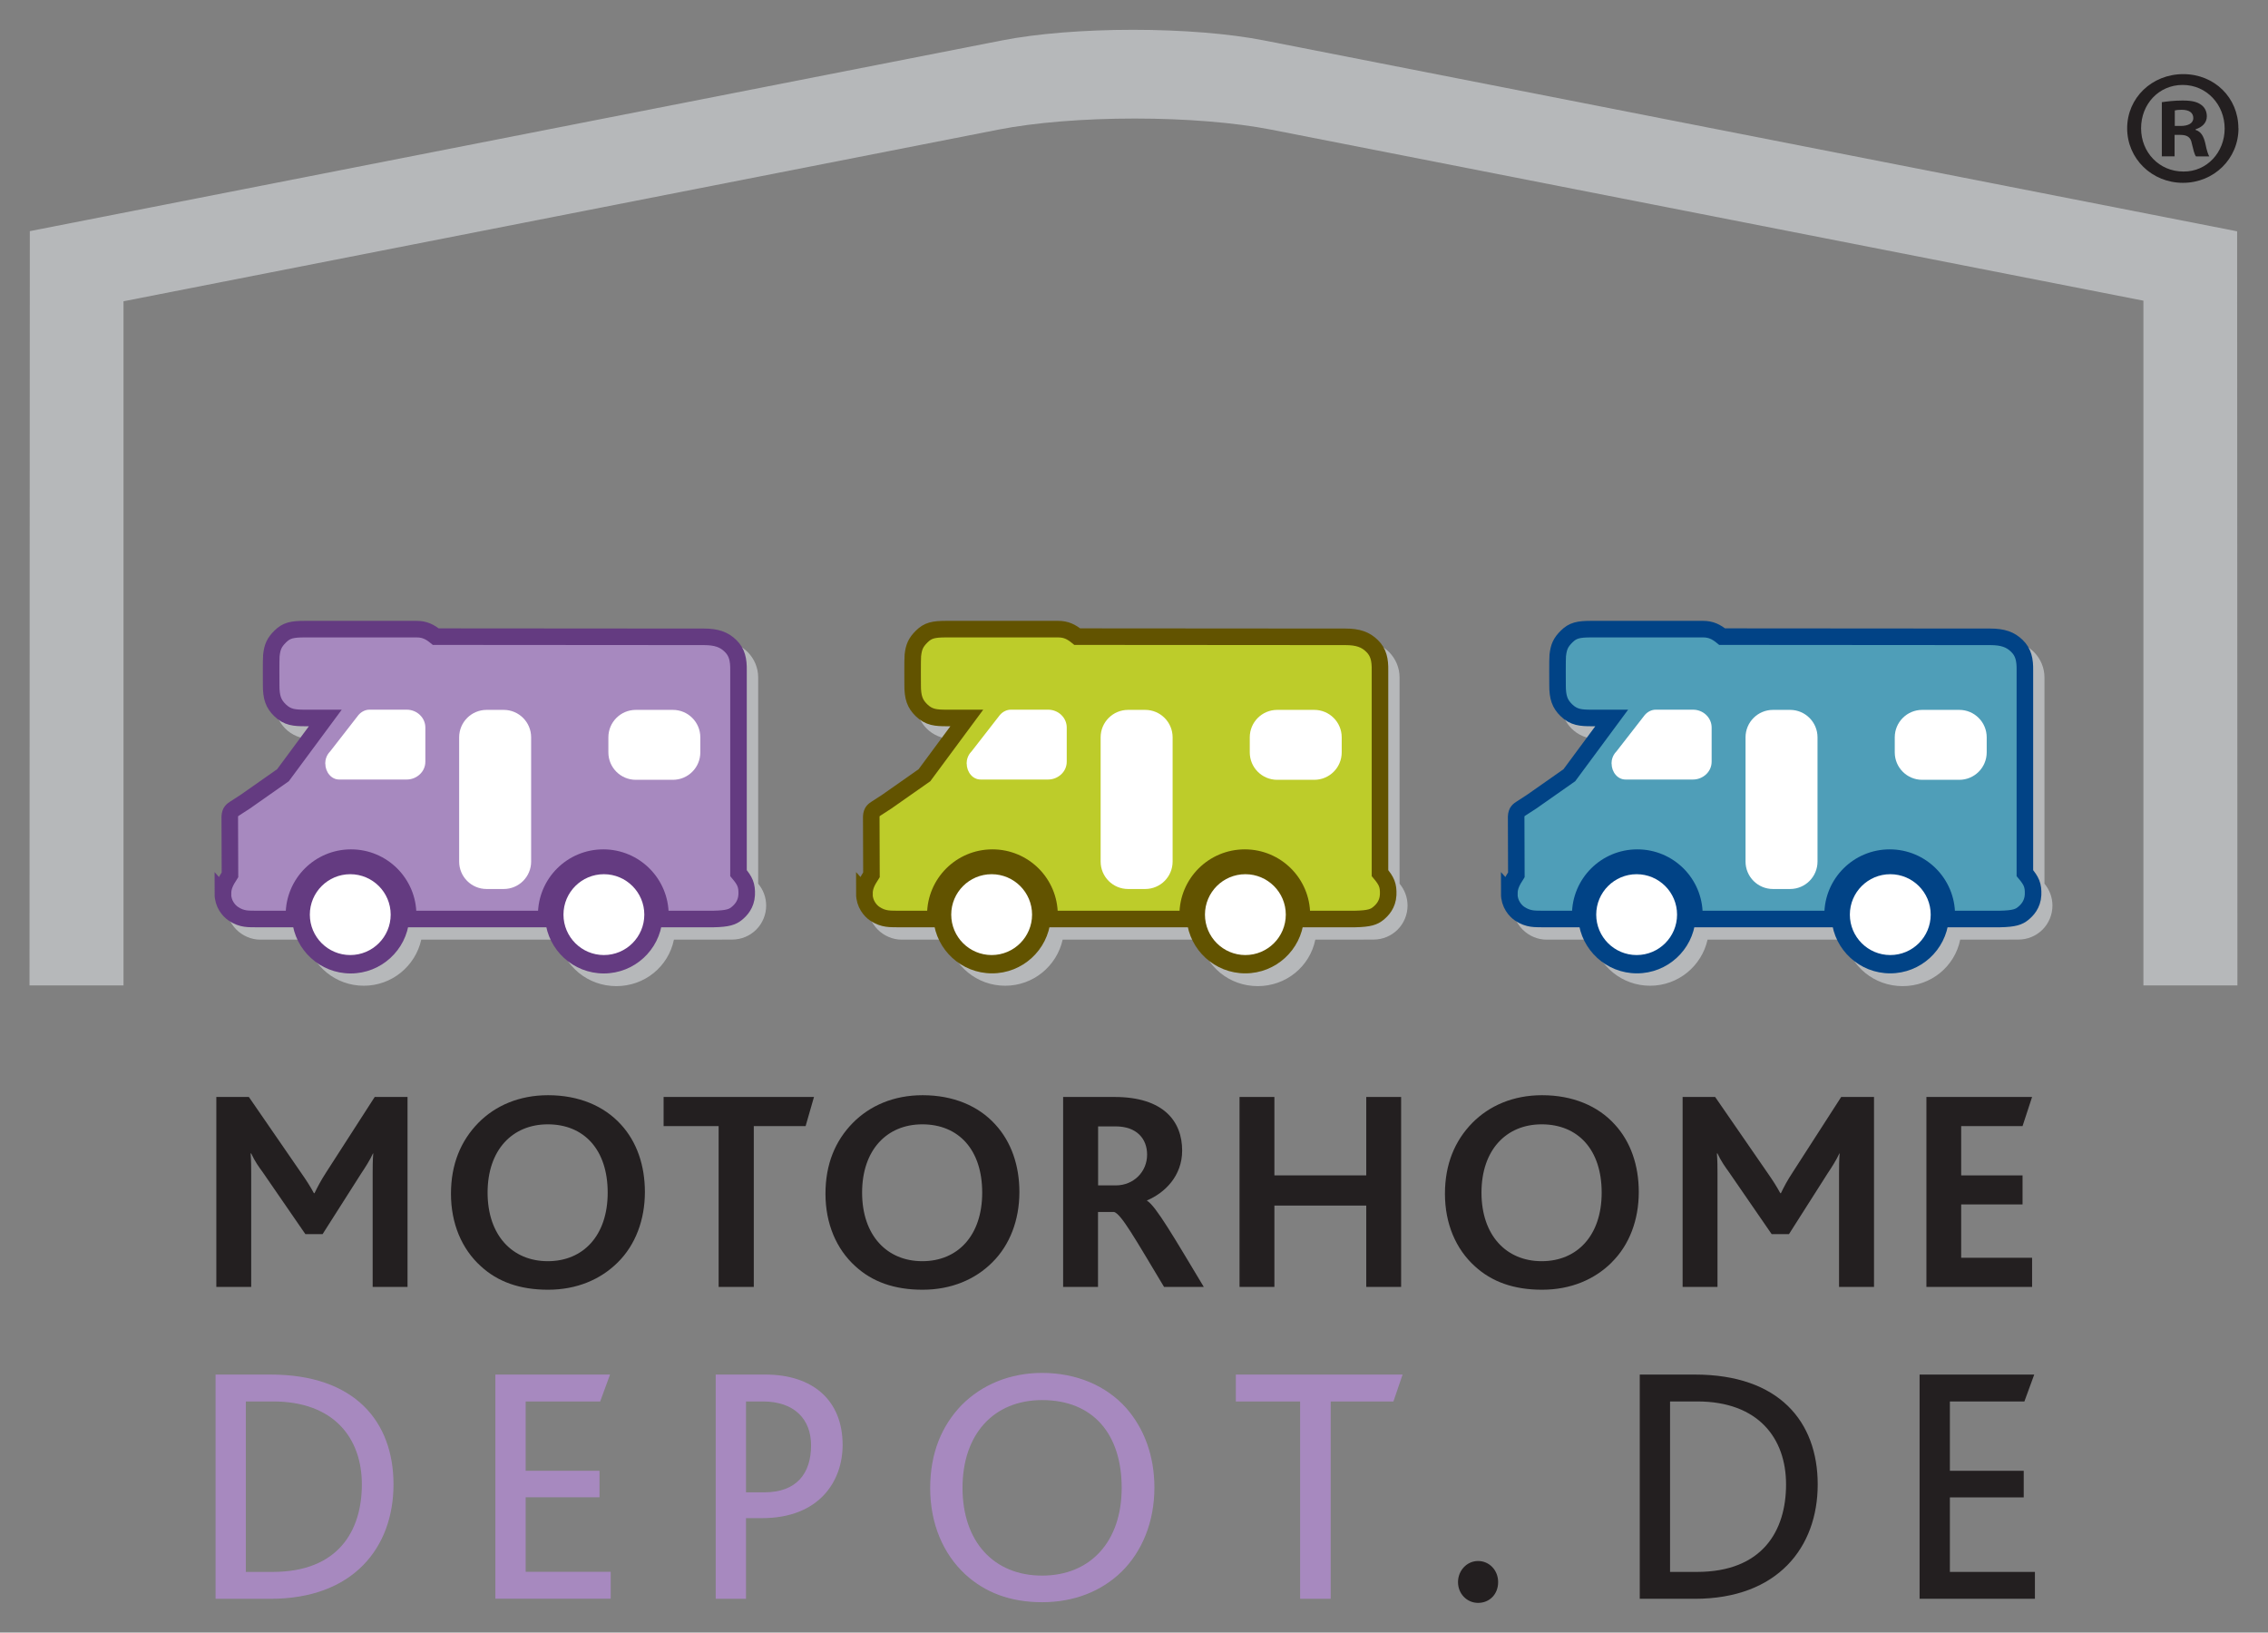 <?xml version="1.0" encoding="UTF-8"?>
<svg id="Layer_1" data-name="Layer 1" xmlns="http://www.w3.org/2000/svg" viewBox="0 0 232.85 167.61">
  <rect x="0" y="0" width="232.85" height="167.61" fill="#808080" stroke="none"/>
  <defs>
    <style>
      .cls-1 {
        fill: #fff;
      }

      .cls-1, .cls-2, .cls-3, .cls-4, .cls-5 {
        fill-rule: evenodd;
      }

      .cls-6 {
        stroke: #643b81;
      }

      .cls-6, .cls-7 {
        fill: #a789bf;
      }

      .cls-6, .cls-8, .cls-9 {
        stroke-miterlimit: 10;
        stroke-width: 1.7px;
      }

      .cls-10 {
        fill: #231f20;
      }

      .cls-2 {
        fill: #b6b8ba;
      }

      .cls-8 {
        fill: #4f9eb8;
        stroke: #014386;
      }

      .cls-9 {
        fill: #bdcc2a;
        stroke: #625300;
      }

      .cls-3 {
        fill: #643b81;
      }

      .cls-4 {
        fill: #625300;
      }

      .cls-5 {
        fill: #014386;
      }
    </style>
  </defs>
  <path class="cls-10" d="M38.26,132.12v-11.6c0-.71,0-1.33.06-2.1h-.03c-.27.62-.86,1.54-1.18,2.01l-3.99,6.27h-1.77l-4.38-6.36c-.39-.53-.8-1.1-1.18-1.92h-.06c.06.8.06,1.42.06,2.01v11.69h-3.58v-19.5h3.34l5.38,7.81c.56.8.95,1.42,1.3,2.07h.06c.3-.62.65-1.3,1.21-2.16l4.97-7.72h3.37v19.5h-3.58Z"/>
  <path class="cls-10" d="M63.43,129.6c-1.78,1.77-4.23,2.81-7.16,2.81s-5.18-.83-6.89-2.4c-1.98-1.78-3.08-4.41-3.08-7.45s1.01-5.44,2.81-7.28c1.74-1.77,4.2-2.84,7.16-2.84,3.14,0,5.74,1.09,7.49,3.02,1.63,1.78,2.45,4.2,2.45,6.92,0,2.87-.98,5.44-2.78,7.22M56.24,115.43c-3.64,0-6.18,2.63-6.18,7.01s2.54,7.04,6.18,7.04,6.15-2.63,6.15-7.04-2.43-7.01-6.15-7.01Z"/>
  <polygon class="cls-10" points="82.71 115.61 77.39 115.61 77.39 132.12 73.78 132.12 73.78 115.61 68.13 115.61 68.13 112.62 83.57 112.62 82.71 115.61"/>
  <path class="cls-10" d="M101.88,129.6c-1.77,1.77-4.23,2.81-7.16,2.81s-5.18-.83-6.89-2.4c-1.98-1.78-3.08-4.41-3.08-7.45s1-5.44,2.81-7.28c1.75-1.77,4.2-2.84,7.16-2.84,3.14,0,5.74,1.09,7.48,3.02,1.63,1.78,2.46,4.2,2.46,6.92,0,2.87-.98,5.44-2.78,7.22M94.69,115.43c-3.64,0-6.18,2.63-6.18,7.01s2.54,7.04,6.18,7.04,6.15-2.63,6.15-7.04-2.43-7.01-6.15-7.01Z"/>
  <path class="cls-10" d="M119.51,132.12c-3.02-5.03-4.38-7.45-5.12-7.69h-1.66v7.69h-3.58v-19.5h5.27c5.06,0,6.95,2.52,6.95,5.5,0,2.61-1.78,4.35-3.61,5.12v.03c.89.5,2.84,3.88,5.83,8.85h-4.08ZM114.51,115.64h-1.77v6.06h1.81c1.83,0,3.22-1.39,3.22-3.16,0-1.6-1.03-2.9-3.25-2.9Z"/>
  <polygon class="cls-10" points="140.27 132.12 140.27 123.77 130.84 123.77 130.84 132.12 127.26 132.12 127.26 112.62 130.84 112.62 130.84 120.67 140.27 120.67 140.27 112.62 143.85 112.62 143.85 132.12 140.27 132.12"/>
  <path class="cls-10" d="M165.48,129.6c-1.78,1.77-4.23,2.81-7.16,2.81s-5.18-.83-6.89-2.4c-1.98-1.78-3.08-4.41-3.08-7.45s1.01-5.44,2.81-7.28c1.75-1.77,4.2-2.84,7.16-2.84,3.14,0,5.74,1.09,7.48,3.02,1.63,1.78,2.45,4.2,2.45,6.92,0,2.87-.97,5.44-2.78,7.22M158.28,115.43c-3.64,0-6.18,2.63-6.18,7.01s2.54,7.04,6.18,7.04,6.16-2.63,6.16-7.04-2.43-7.01-6.16-7.01Z"/>
  <path class="cls-10" d="M188.81,132.12v-11.6c0-.71,0-1.33.06-2.1h-.03c-.27.62-.86,1.54-1.18,2.01l-3.99,6.27h-1.78l-4.38-6.36c-.38-.53-.8-1.1-1.18-1.92h-.06c.06.8.06,1.42.06,2.01v11.69h-3.58v-19.5h3.34l5.39,7.81c.56.8.95,1.42,1.3,2.07h.06c.3-.62.65-1.3,1.22-2.16l4.97-7.72h3.37v19.5h-3.58Z"/>
  <polygon class="cls-10" points="197.78 132.12 197.78 112.62 208.63 112.62 207.65 115.61 201.35 115.61 201.35 120.67 207.65 120.67 207.65 123.65 201.35 123.65 201.35 129.13 208.63 129.13 208.63 132.12 197.78 132.12"/>
  <path class="cls-2" d="M229.69,23.75L129.77,4.15c-3.57-.7-8.4-1.09-13.45-1.09s-9.88.39-13.45,1.09L3.06,23.73l-.03,77.44h9.65V30.93L102.49,13.31c3.72-.73,8.76-1.14,14.01-1.14s10.3.41,14.01,1.14l89.55,17.56v70.3h9.65l-.03-77.43Z"/>
  <path class="cls-10" d="M229.82,13.17c0,3.12-2.51,5.6-5.7,5.6s-5.73-2.48-5.73-5.6,2.54-5.56,5.76-5.56,5.66,2.44,5.66,5.56M219.82,13.17c0,2.48,1.87,4.44,4.34,4.44,2.41.03,4.24-1.97,4.24-4.41s-1.83-4.48-4.31-4.48-4.27,2-4.27,4.44ZM223.24,16.05h-1.29v-5.56c.51-.07,1.22-.17,2.14-.17,1.05,0,1.52.17,1.9.44.34.24.58.64.58,1.19,0,.68-.51,1.12-1.15,1.32v.07c.54.17.81.61.99,1.36.17.85.3,1.15.41,1.36h-1.36c-.17-.2-.27-.68-.44-1.36-.1-.58-.44-.85-1.15-.85h-.61v2.2ZM223.28,12.93h.61c.71,0,1.29-.24,1.29-.81,0-.51-.37-.85-1.19-.85-.34,0-.58.03-.71.07v1.59Z"/>
  <g>
    <path class="cls-2" d="M77.84,90.7v-21.16c0-.97-.39-1.9-1.07-2.59-.69-.69-1.62-1.07-2.59-1.07h-27.96c-.63-.53-1.43-.83-2.26-.83h-12.13c-.92,0-1.81.37-2.46,1.02-.65.65-1.02,1.54-1.02,2.47-.09.33-.14.66-.14,1.01v2.65c0,.97.39,1.9,1.07,2.59.69.69,1.62,1.07,2.59,1.07h1.16l-3.34,4.46-4.85,3.3c-.07.05-.13.1-.19.16-.12.06-.22.13-.32.23-.23.23-.36.54-.36.86v5.96c-.47.61-.73,1.36-.73,2.13,0,.92.37,1.81,1.02,2.47.65.65,1.54,1.04,2.47,1.04h3.16s0,0,0,0h1.56c.6,2.71,3.01,4.73,5.9,4.73s5.3-2.03,5.9-4.73h14.11c.57,2.75,3,4.77,5.92,4.77s5.35-2.02,5.91-4.77h3.65s2.34-.01,2.34-.01c.92,0,1.81-.37,2.46-1.02s1.02-1.54,1.02-2.47c0-.83-.3-1.63-.83-2.26"/>
    <path class="cls-6" d="M22.89,91.76c0-.73.27-1.25.72-1.95l-.02-5.96c.03-.56.25-.67.53-.86,0,0,1.01-.66,1.08-.7l3.85-2.7,4.35-5.88h-2.06c-1.1,0-1.83-.05-2.6-.8-.66-.65-.91-1.29-.9-2.61,0,0-.02-2.61.02-3.01.1-.87.29-1.33.92-1.95.63-.62,1.19-.75,2.52-.75h11.47c.81,0,1.36.27,1.97.77l27.52.02h.02c1.27,0,2.06.28,2.72.93.67.65.84,1.42.82,2.54v20.79c.67.8.88,1.24.84,2.23-.05,1-.62,1.59-1.03,1.92-.42.34-.89.53-2.37.56h-5.78c.1-.39-.08-.8-.08-1.2,0-1.27-.85-2.5-1.77-3.4-.92-.9-2.62-1.41-3.93-1.41s-2.55.51-3.47,1.41c-.92.9-1.44,2.12-1.44,3.4,0,.4-.11.82-.01,1.2h-15.4c.1-.38.15-.79.15-1.2,0-1.27-.52-2.49-1.44-3.39-.92-.9-2.71-1.4-4.02-1.4s-2.54.5-3.46,1.4c-.92.9-1.64,2.01-1.64,3.29,0,.4-.21.92-.11,1.3h-1.34s-3.27,0-3.27,0c-.63-.02-1.4.08-2.31-.55-.44-.3-1.06-1-1.06-2.05Z"/>
    <g>
      <path class="cls-1" d="M33.39,78.4c0-.44.15-.85.42-1.16.03-.03.06-.07.09-.1l2.91-3.74c.3-.34.7-.54,1.12-.54h3.83c.5,0,.99.19,1.35.54.36.34.56.81.56,1.29v3.51c0,.49-.2.95-.56,1.29-.36.34-.84.54-1.35.54h-6.94c-.38,0-.74-.17-1-.48-.27-.31-.42-.73-.42-1.16"/>
      <path class="cls-1" d="M67.18,72.88h1.9c1.56,0,2.82,1.26,2.82,2.82v1.54c0,1.56-1.26,2.82-2.82,2.82h-3.8c-1.56,0-2.82-1.26-2.82-2.82v-1.54c0-1.56,1.26-2.82,2.82-2.82h1.9Z"/>
      <path class="cls-1" d="M50.83,72.88h.88c1.56,0,2.82,1.26,2.82,2.82v12.75c0,1.56-1.26,2.82-2.82,2.82h-1.75c-1.56,0-2.82-1.26-2.82-2.82v-12.75c0-1.56,1.26-2.82,2.82-2.82h.88Z"/>
    </g>
    <path class="cls-3" d="M42.75,93.91c0-3.7-3-6.71-6.71-6.71s-6.71,3-6.71,6.71c0,.19.01.38.03.57h.63c.29,3.06,2.87,5.46,6.01,5.46s5.72-2.4,6.01-5.46h.71c.02-.19.03-.38.03-.57Z"/>
    <path class="cls-1" d="M40.11,93.9c0,2.29-1.86,4.15-4.15,4.15s-4.15-1.86-4.15-4.15,1.86-4.15,4.15-4.15,4.15,1.86,4.15,4.15"/>
    <path class="cls-3" d="M68.65,93.91c0-3.7-3-6.71-6.71-6.71s-6.71,3-6.71,6.71c0,.19.01.38.03.57h.72c.29,3.06,2.87,5.46,6.01,5.46s5.72-2.4,6.01-5.46h.61c.02-.19.03-.38.03-.57Z"/>
    <path class="cls-1" d="M66.15,93.9c0,2.29-1.86,4.15-4.15,4.15s-4.15-1.86-4.15-4.15,1.86-4.15,4.15-4.15,4.15,1.86,4.15,4.15"/>
  </g>
  <g>
    <path class="cls-2" d="M143.69,90.7v-21.16c0-.97-.39-1.9-1.07-2.59-.69-.69-1.62-1.07-2.59-1.07h-27.96c-.63-.53-1.43-.83-2.26-.83h-12.13c-.92,0-1.81.37-2.46,1.02-.65.65-1.02,1.54-1.02,2.47-.09.33-.14.66-.14,1.01v2.65c0,.97.39,1.9,1.07,2.59.69.69,1.62,1.07,2.59,1.07h1.16l-3.34,4.46-4.85,3.3c-.07.05-.13.1-.19.16-.12.06-.22.13-.32.23-.23.23-.36.54-.36.86v5.96c-.47.61-.73,1.36-.73,2.13,0,.92.37,1.81,1.02,2.47.65.65,1.54,1.04,2.47,1.04h3.16s0,0,0,0h1.56c.6,2.71,3.01,4.73,5.9,4.73s5.3-2.03,5.9-4.73h14.11c.57,2.75,3,4.77,5.92,4.77s5.35-2.02,5.91-4.77h3.65s2.34-.01,2.34-.01c.92,0,1.81-.37,2.46-1.02.65-.65,1.02-1.54,1.02-2.47,0-.83-.3-1.63-.83-2.26"/>
    <path class="cls-9" d="M88.75,91.76c0-.73.27-1.25.72-1.95l-.02-5.96c.03-.56.25-.67.53-.86,0,0,1.01-.66,1.08-.7l3.85-2.7,4.35-5.88h-2.06c-1.1,0-1.83-.05-2.6-.8-.66-.65-.91-1.29-.9-2.61,0,0-.02-2.61.02-3.01.1-.87.29-1.33.92-1.95.63-.62,1.19-.75,2.52-.75h11.47c.81,0,1.36.27,1.97.77l27.52.02h.02c1.27,0,2.06.28,2.72.93.67.65.84,1.42.82,2.54v20.79c.67.8.88,1.24.84,2.23-.05,1-.62,1.59-1.03,1.92-.42.34-.89.53-2.37.56h-5.78c.1-.39-.08-.8-.08-1.2,0-1.27-.85-2.5-1.77-3.4-.92-.9-2.62-1.41-3.93-1.41s-2.55.51-3.47,1.41c-.92.9-1.44,2.12-1.44,3.4,0,.4-.11.82-.01,1.2h-15.4c.1-.38.15-.79.15-1.2,0-1.27-.52-2.49-1.44-3.39-.92-.9-2.71-1.4-4.02-1.4s-2.54.5-3.46,1.4c-.92.9-1.64,2.02-1.64,3.29,0,.4-.21.92-.11,1.3h-1.34s-3.27,0-3.27,0c-.63-.02-1.4.07-2.31-.55-.44-.3-1.06-1-1.06-2.05Z"/>
    <g>
      <path class="cls-1" d="M99.24,78.4c0-.44.15-.85.42-1.16.03-.03.06-.07.09-.1l2.91-3.74c.3-.34.7-.54,1.12-.54h3.83c.5,0,.99.19,1.35.54.36.34.56.81.56,1.29v3.51c0,.49-.2.95-.56,1.29-.36.34-.84.54-1.35.54h-6.94c-.37,0-.74-.17-1-.48-.27-.31-.42-.73-.42-1.16"/>
      <path class="cls-1" d="M133.03,72.88h1.9c1.56,0,2.82,1.26,2.82,2.82v1.54c0,1.56-1.26,2.82-2.82,2.82h-3.8c-1.56,0-2.82-1.26-2.82-2.82v-1.54c0-1.56,1.26-2.82,2.82-2.82h1.9Z"/>
      <path class="cls-1" d="M116.69,72.88h.88c1.56,0,2.82,1.26,2.82,2.82v12.75c0,1.56-1.26,2.82-2.82,2.82h-1.75c-1.56,0-2.82-1.26-2.82-2.82v-12.75c0-1.56,1.26-2.82,2.82-2.82h.88Z"/>
    </g>
    <path class="cls-4" d="M108.6,93.91c0-3.71-3-6.71-6.71-6.71s-6.71,3-6.71,6.71c0,.19.01.38.03.56h.63c.29,3.06,2.87,5.46,6.01,5.46s5.72-2.4,6.01-5.46h.71c.02-.19.03-.38.03-.56Z"/>
    <path class="cls-1" d="M105.96,93.9c0,2.29-1.86,4.15-4.15,4.15s-4.15-1.86-4.15-4.15,1.86-4.15,4.15-4.15,4.15,1.86,4.15,4.15"/>
    <path class="cls-4" d="M134.51,93.91c0-3.71-3-6.71-6.71-6.71s-6.71,3-6.71,6.71c0,.19.01.38.03.56h.72c.29,3.06,2.87,5.46,6.01,5.46s5.72-2.4,6.01-5.46h.61c.02-.19.03-.38.03-.56Z"/>
    <path class="cls-1" d="M132.01,93.9c0,2.29-1.86,4.15-4.15,4.15s-4.15-1.86-4.15-4.15,1.86-4.15,4.15-4.15,4.15,1.86,4.15,4.15"/>
  </g>
  <g>
    <path class="cls-2" d="M209.9,90.7v-21.16c0-.97-.39-1.9-1.07-2.59-.69-.69-1.62-1.07-2.59-1.07h-27.96c-.63-.53-1.43-.83-2.26-.83h-12.13c-.92,0-1.81.37-2.46,1.02-.65.65-1.02,1.54-1.02,2.47-.09.33-.14.66-.14,1.01v2.65c0,.97.39,1.9,1.07,2.59.69.69,1.62,1.07,2.59,1.07h1.16l-3.34,4.46-4.85,3.3c-.07.05-.13.1-.19.16-.12.06-.22.13-.32.23-.23.23-.36.54-.36.86v5.96c-.47.61-.73,1.36-.73,2.13,0,.92.37,1.81,1.02,2.47.65.65,1.54,1.04,2.47,1.04h3.16s0,0,0,0h1.56c.6,2.71,3.01,4.73,5.9,4.73s5.3-2.03,5.9-4.73h14.11c.57,2.75,3,4.77,5.92,4.77s5.35-2.02,5.91-4.77h3.65s2.34-.01,2.34-.01c.92,0,1.81-.37,2.46-1.02.65-.65,1.02-1.54,1.02-2.47,0-.83-.3-1.63-.83-2.26"/>
    <path class="cls-8" d="M154.96,91.76c0-.73.27-1.25.72-1.95l-.02-5.96c.03-.56.25-.67.53-.86,0,0,1.01-.66,1.08-.7l3.85-2.7,4.35-5.88h-2.06c-1.1,0-1.83-.05-2.6-.8-.66-.65-.91-1.29-.9-2.61,0,0-.02-2.61.02-3.01.1-.87.29-1.33.92-1.95.63-.62,1.19-.75,2.52-.75h11.47c.81,0,1.36.27,1.97.77l27.52.02h.02c1.27,0,2.06.28,2.72.93.67.65.84,1.42.82,2.54v20.79c.67.8.88,1.24.84,2.23-.05,1-.62,1.59-1.03,1.92-.42.34-.89.53-2.37.56h-5.78c.1-.39-.08-.8-.08-1.2,0-1.27-.85-2.5-1.77-3.4-.92-.9-2.62-1.41-3.93-1.41s-2.55.51-3.47,1.41c-.92.9-1.44,2.12-1.44,3.4,0,.4-.11.82-.01,1.2h-15.4c.1-.38.15-.79.15-1.2,0-1.27-.52-2.49-1.44-3.39-.92-.9-2.71-1.4-4.02-1.4s-2.54.5-3.46,1.4c-.92.9-1.64,2.02-1.64,3.29,0,.4-.21.92-.11,1.3h-1.34s-3.27,0-3.27,0c-.63-.02-1.4.07-2.31-.55-.44-.3-1.06-1-1.06-2.05Z"/>
    <g>
      <path class="cls-1" d="M165.45,78.4c0-.44.15-.85.42-1.16.03-.03.06-.07.09-.1l2.91-3.74c.3-.34.7-.54,1.12-.54h3.83c.5,0,.99.19,1.35.54.36.34.56.81.56,1.29v3.51c0,.49-.2.95-.56,1.29-.36.34-.84.54-1.35.54h-6.94c-.37,0-.74-.17-1-.48-.27-.31-.42-.73-.42-1.16"/>
      <path class="cls-1" d="M199.25,72.88h1.9c1.56,0,2.82,1.26,2.82,2.82v1.54c0,1.56-1.26,2.82-2.82,2.82h-3.8c-1.56,0-2.82-1.26-2.82-2.82v-1.54c0-1.56,1.26-2.82,2.82-2.82h1.9Z"/>
      <path class="cls-1" d="M182.9,72.88h.88c1.56,0,2.82,1.26,2.82,2.82v12.75c0,1.56-1.26,2.82-2.82,2.82h-1.75c-1.56,0-2.82-1.26-2.82-2.82v-12.75c0-1.56,1.26-2.82,2.82-2.82h.88Z"/>
    </g>
    <path class="cls-5" d="M174.81,93.91c0-3.71-3-6.71-6.71-6.71s-6.71,3-6.71,6.71c0,.19.01.38.03.56h.63c.29,3.06,2.87,5.46,6.01,5.46s5.72-2.4,6.01-5.46h.71c.02-.19.03-.38.03-.56Z"/>
    <path class="cls-1" d="M172.18,93.9c0,2.29-1.86,4.15-4.15,4.15s-4.15-1.86-4.15-4.15,1.86-4.15,4.15-4.15,4.15,1.86,4.15,4.15"/>
    <path class="cls-5" d="M200.72,93.91c0-3.71-3-6.71-6.71-6.71s-6.71,3-6.71,6.71c0,.19.01.38.03.56h.72c.29,3.06,2.87,5.46,6.01,5.46s5.72-2.4,6.01-5.46h.61c.02-.19.03-.38.03-.56Z"/>
    <path class="cls-1" d="M198.22,93.9c0,2.29-1.86,4.15-4.15,4.15s-4.15-1.86-4.15-4.15,1.86-4.15,4.15-4.15,4.15,1.86,4.15,4.15"/>
  </g>
  <path class="cls-7" d="M27.79,164.14h-5.66v-23.02h5.66c8.63,0,12.61,4.82,12.61,11.28s-4.12,11.74-12.61,11.74ZM28.03,143.88h-2.79v17.5h2.76c6.74,0,9.15-4.23,9.15-8.98s-2.86-8.52-9.12-8.52Z"/>
  <path class="cls-7" d="M50.86,164.14v-23.02h11.77l-1.01,2.76h-7.65v7.12h7.58v2.72h-7.58v7.65h8.73v2.76h-11.84Z"/>
  <path class="cls-7" d="M78.23,155.86h-1.64v8.28h-3.11v-23.02h5.1c4.85,0,7.93,2.62,7.93,7.23,0,3.7-2.38,7.51-8.28,7.51ZM78.3,143.88h-1.71v9.33h1.89c3.32,0,4.79-1.96,4.79-4.82,0-2.66-1.68-4.51-4.96-4.51Z"/>
  <path class="cls-7" d="M98.75,144.23c2.06-2.06,4.92-3.28,8.24-3.28,3.56,0,6.6,1.33,8.63,3.6,1.85,2.1,2.9,4.92,2.9,8.17,0,3.53-1.26,6.57-3.39,8.66-2.06,1.99-4.85,3.11-8.14,3.11s-5.87-1.01-7.89-2.86c-2.27-2.1-3.6-5.21-3.6-8.84s1.19-6.43,3.25-8.56ZM106.99,143.74c-4.96,0-8.17,3.49-8.17,9.01s3.21,9.01,8.17,9.01,8.17-3.49,8.17-9.01-2.93-9.01-8.17-9.01Z"/>
  <path class="cls-7" d="M143.05,143.88h-6.43v20.26h-3.14v-20.26h-6.6v-2.76h17.12l-.94,2.76Z"/>
  <path class="cls-10" d="M151.75,164.56c-1.15,0-2.06-.94-2.06-2.13s.91-2.17,2.06-2.17,2.06.94,2.06,2.17-.87,2.13-2.06,2.13Z"/>
  <path class="cls-10" d="M174.01,164.14h-5.66v-23.02h5.66c8.63,0,12.61,4.82,12.61,11.28s-4.12,11.74-12.61,11.74ZM174.25,143.88h-2.79v17.5h2.76c6.74,0,9.15-4.23,9.15-8.98s-2.86-8.52-9.12-8.52Z"/>
  <path class="cls-10" d="M197.08,164.14v-23.02h11.77l-1.01,2.76h-7.65v7.12h7.58v2.73h-7.58v7.65h8.73v2.76h-11.84Z"/>
</svg>